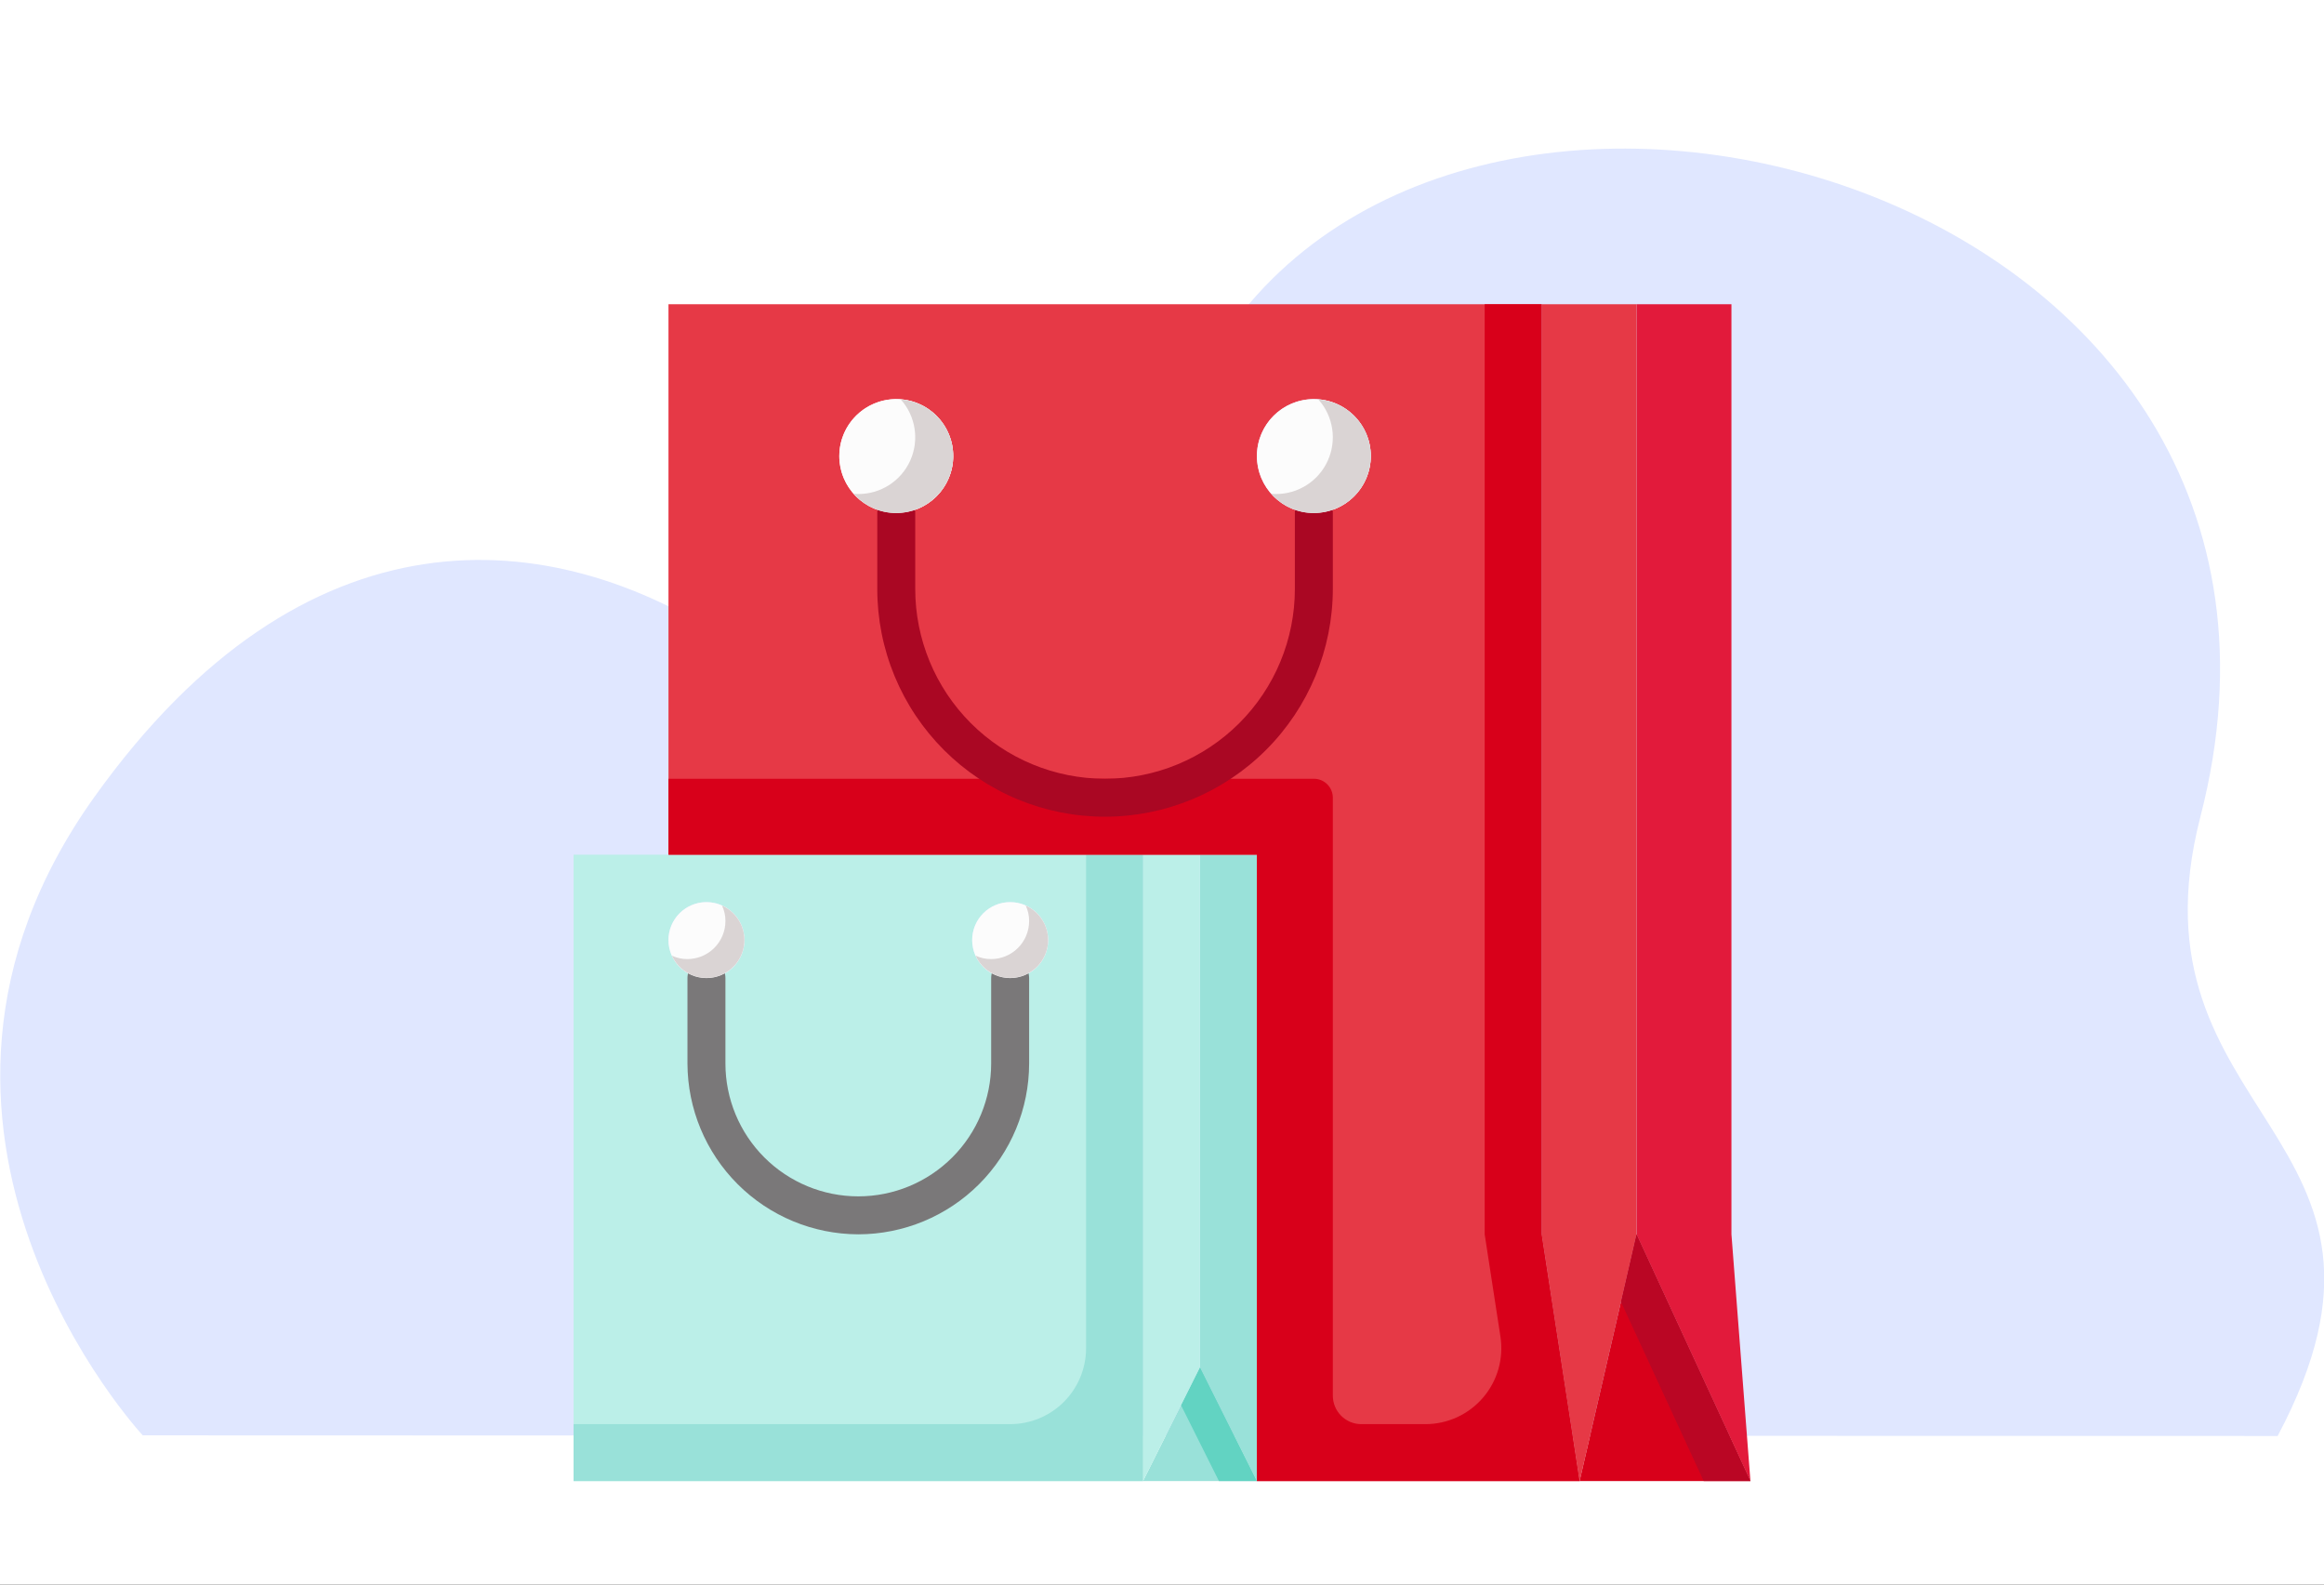 <svg width="440" height="300" viewBox="0 0 440 300" fill="none" xmlns="http://www.w3.org/2000/svg">
<rect x="0" y="0" width="440" height="300" fill="#333333" stroke="none"/>
<g clip-path="url(#clip0_538_3536)">
<rect width="440" height="300" fill="white"/>
<path d="M27.026 271.746C27.026 271.746 -27.034 213.704 17.883 150.865C57.737 95.11 104.201 98.921 138.292 121.547C152.812 131.184 194.673 122.735 230.303 66.002C278.892 -11.366 447.319 35.558 416.609 154.591C401.748 212.194 461.838 214.288 431.22 271.869L27.026 271.746Z" fill="#E0E7FF"/>
<path d="M237.969 161.812V280.406L227.188 258.844V161.812H237.969Z" fill="#99E1D9"/>
<path d="M227.188 258.844L237.969 280.406H216.406L227.188 258.844Z" fill="#99E1D9"/>
<path d="M237.969 280.406H230.781L223.594 266.031L227.188 258.844L237.969 280.406Z" fill="#62D3C2"/>
<path d="M227.188 161.812V258.844L216.406 280.406V161.812H227.188Z" fill="#BBEFE8"/>
<path d="M191.25 161.812H108.594V280.406H216.406V161.812H191.25ZM126.562 177.984C126.562 176.563 126.984 175.173 127.774 173.991C128.564 172.809 129.686 171.888 130.999 171.344C132.313 170.8 133.758 170.658 135.152 170.935C136.546 171.212 137.827 171.897 138.832 172.902C139.838 173.907 140.522 175.188 140.799 176.582C141.077 177.976 140.934 179.422 140.39 180.735C139.846 182.048 138.925 183.171 137.743 183.961C136.561 184.75 135.172 185.172 133.75 185.172C131.846 185.166 130.021 184.407 128.674 183.06C127.327 181.714 126.568 179.889 126.562 177.984ZM191.25 185.172C189.828 185.172 188.439 184.75 187.257 183.961C186.075 183.171 185.154 182.048 184.61 180.735C184.066 179.422 183.923 177.976 184.201 176.582C184.478 175.188 185.162 173.907 186.168 172.902C187.173 171.897 188.454 171.212 189.848 170.935C191.242 170.658 192.687 170.8 194.001 171.344C195.314 171.888 196.436 172.809 197.226 173.991C198.016 175.173 198.438 176.563 198.438 177.984C198.432 179.889 197.673 181.714 196.326 183.06C194.979 184.407 193.154 185.166 191.25 185.172Z" fill="#BBEFE8"/>
<path d="M216.406 161.812V280.406H108.594V269.625H191.25C195.062 269.625 198.719 268.11 201.415 265.415C204.11 262.719 205.625 259.062 205.625 255.25V161.812H216.406Z" fill="#99E1D9"/>
<path d="M162.5 233.688C153.929 233.665 145.715 230.25 139.655 224.189C133.594 218.128 130.179 209.915 130.156 201.344V185.172C130.156 184.219 130.535 183.305 131.209 182.631C131.883 181.957 132.797 181.578 133.75 181.578C134.703 181.578 135.617 181.957 136.291 182.631C136.965 183.305 137.344 184.219 137.344 185.172V201.344C137.344 208.016 139.994 214.414 144.712 219.132C149.43 223.85 155.828 226.5 162.5 226.5C169.172 226.5 175.57 223.85 180.288 219.132C185.006 214.414 187.656 208.016 187.656 201.344V185.172C187.656 184.219 188.035 183.305 188.709 182.631C189.383 181.957 190.297 181.578 191.25 181.578C192.203 181.578 193.117 181.957 193.791 182.631C194.465 183.305 194.844 184.219 194.844 185.172V201.344C194.834 209.919 191.424 218.14 185.36 224.204C179.296 230.267 171.075 233.678 162.5 233.688Z" fill="#7A7879"/>
<path d="M327.812 233.688L331.406 280.406L309.844 233.688V57.594H327.812V233.688Z" fill="#E21A3B"/>
<path d="M309.844 57.594V233.688L299.062 280.406L291.875 233.688V57.594H309.844Z" fill="#E63946"/>
<path d="M169.688 97.125C171.82 97.125 173.904 96.493 175.677 95.308C177.45 94.123 178.832 92.44 179.648 90.47C180.464 88.499 180.678 86.332 180.262 84.24C179.846 82.149 178.819 80.228 177.311 78.72C175.803 77.213 173.882 76.186 171.791 75.77C169.699 75.354 167.532 75.567 165.562 76.383C163.592 77.199 161.908 78.581 160.723 80.354C159.539 82.127 158.906 84.211 158.906 86.344C158.906 89.203 160.042 91.945 162.064 93.967C164.086 95.989 166.828 97.125 169.688 97.125ZM248.75 97.125C250.882 97.125 252.967 96.493 254.74 95.308C256.513 94.123 257.895 92.44 258.711 90.47C259.527 88.499 259.74 86.332 259.324 84.24C258.908 82.149 257.881 80.228 256.373 78.72C254.866 77.213 252.945 76.186 250.853 75.77C248.762 75.354 246.594 75.567 244.624 76.383C242.654 77.199 240.97 78.581 239.786 80.354C238.601 82.127 237.969 84.211 237.969 86.344C237.969 89.203 239.105 91.945 241.127 93.967C243.148 95.989 245.891 97.125 248.75 97.125ZM291.875 233.688L299.062 280.406H237.969V161.812H126.562V57.594H291.875V233.688Z" fill="#E63946"/>
<path d="M297.409 269.625L291.875 233.688V57.594H281.094V233.688L284.077 253.065C284.392 255.114 284.26 257.206 283.691 259.199C283.121 261.192 282.128 263.038 280.778 264.611C279.428 266.184 277.754 267.446 275.871 268.312C273.988 269.177 271.94 269.625 269.867 269.625H257.734C256.305 269.625 254.934 269.057 253.923 268.046C252.912 267.035 252.344 265.664 252.344 264.234V151.031C252.344 150.078 251.965 149.164 251.291 148.49C250.617 147.816 249.703 147.438 248.75 147.438H126.562V161.812H237.969V280.406H299.062L297.409 269.625Z" fill="#D8001A"/>
<path d="M209.219 154.625C203.555 154.628 197.946 153.514 192.712 151.348C187.479 149.182 182.724 146.005 178.718 142C174.713 137.995 171.537 133.24 169.371 128.007C167.204 122.773 166.091 117.164 166.094 111.5V97.125C166.094 96.172 166.472 95.258 167.146 94.584C167.82 93.91 168.734 93.531 169.688 93.531C170.641 93.531 171.555 93.91 172.229 94.584C172.903 95.258 173.281 96.172 173.281 97.125V111.5C173.281 121.031 177.068 130.172 183.807 136.912C190.547 143.651 199.688 147.438 209.219 147.438C218.75 147.438 227.891 143.651 234.63 136.912C241.37 130.172 245.156 121.031 245.156 111.5V97.125C245.156 96.172 245.535 95.258 246.209 94.584C246.883 93.91 247.797 93.531 248.75 93.531C249.703 93.531 250.617 93.91 251.291 94.584C251.965 95.258 252.344 96.172 252.344 97.125V111.5C252.331 122.934 247.784 133.895 239.699 141.98C231.614 150.065 220.652 154.613 209.219 154.625Z" fill="#AA0723"/>
<path d="M133.75 185.172C137.72 185.172 140.938 181.954 140.938 177.984C140.938 174.015 137.72 170.797 133.75 170.797C129.78 170.797 126.562 174.015 126.562 177.984C126.562 181.954 129.78 185.172 133.75 185.172Z" fill="#FCFCFC"/>
<path d="M169.688 97.125C175.642 97.125 180.469 92.298 180.469 86.344C180.469 80.389 175.642 75.562 169.688 75.562C163.733 75.562 158.906 80.389 158.906 86.344C158.906 92.298 163.733 97.125 169.688 97.125Z" fill="#FCFCFC"/>
<path d="M309.844 233.688L331.406 280.406H299.062L309.844 233.688Z" fill="#D8001A"/>
<path d="M331.408 280.406H322.567L306.898 246.481L309.845 233.688L331.408 280.406Z" fill="#BA0624"/>
<path d="M248.75 97.125C254.704 97.125 259.531 92.298 259.531 86.344C259.531 80.389 254.704 75.562 248.75 75.562C242.796 75.562 237.969 80.389 237.969 86.344C237.969 92.298 242.796 97.125 248.75 97.125Z" fill="#FCFCFC"/>
<path d="M259.53 86.344C259.53 89.203 258.395 91.945 256.373 93.967C254.351 95.989 251.609 97.125 248.749 97.125C247.222 97.135 245.711 96.812 244.321 96.179C242.93 95.546 241.695 94.618 240.699 93.46C240.983 93.519 241.272 93.543 241.562 93.531C243.638 93.539 245.672 92.944 247.417 91.82C249.163 90.696 250.545 89.09 251.396 87.196C252.248 85.303 252.533 83.203 252.216 81.151C251.899 79.099 250.995 77.183 249.612 75.635C252.314 75.83 254.842 77.045 256.683 79.033C258.524 81.021 259.542 83.634 259.53 86.344Z" fill="#DAD4D4"/>
<path d="M180.468 86.344C180.468 89.203 179.332 91.945 177.31 93.967C175.288 95.989 172.546 97.125 169.687 97.125C168.159 97.135 166.648 96.812 165.258 96.179C163.868 95.546 162.632 94.618 161.637 93.46C161.92 93.519 162.21 93.543 162.499 93.531C164.575 93.539 166.609 92.944 168.355 91.82C170.1 90.696 171.482 89.09 172.334 87.196C173.186 85.303 173.47 83.203 173.154 81.151C172.837 79.099 171.932 77.183 170.549 75.635C173.252 75.83 175.779 77.045 177.621 79.033C179.462 81.021 180.48 83.634 180.468 86.344Z" fill="#DAD4D4"/>
<path d="M191.25 185.172C195.22 185.172 198.438 181.954 198.438 177.984C198.438 174.015 195.22 170.797 191.25 170.797C187.28 170.797 184.062 174.015 184.062 177.984C184.062 181.954 187.28 185.172 191.25 185.172Z" fill="#FCFCFC"/>
<path d="M198.439 177.984C198.432 179.623 197.864 181.21 196.832 182.482C195.799 183.754 194.362 184.635 192.76 184.979C191.158 185.323 189.487 185.109 188.023 184.373C186.559 183.636 185.39 182.422 184.711 180.931C185.632 181.365 186.639 181.586 187.658 181.578C189.562 181.572 191.387 180.813 192.734 179.466C194.081 178.12 194.84 176.295 194.845 174.39C194.853 173.372 194.632 172.365 194.198 171.444C195.459 172.01 196.53 172.929 197.282 174.089C198.035 175.249 198.436 176.602 198.439 177.984Z" fill="#DAD4D4"/>
<path d="M140.939 177.984C140.932 179.623 140.364 181.21 139.332 182.482C138.299 183.754 136.862 184.635 135.26 184.979C133.658 185.323 131.987 185.109 130.523 184.373C129.059 183.636 127.89 182.422 127.211 180.931C128.132 181.365 129.139 181.586 130.158 181.578C132.062 181.572 133.887 180.813 135.234 179.466C136.581 178.12 137.34 176.295 137.345 174.39C137.353 173.372 137.132 172.365 136.698 171.444C137.959 172.01 139.03 172.929 139.782 174.089C140.535 175.249 140.936 176.602 140.939 177.984Z" fill="#DAD4D4"/>
</g>
<defs>
<clipPath id="clip0_538_3536">
<rect width="440" height="300" fill="white"/>
</clipPath>
</defs>
</svg>
